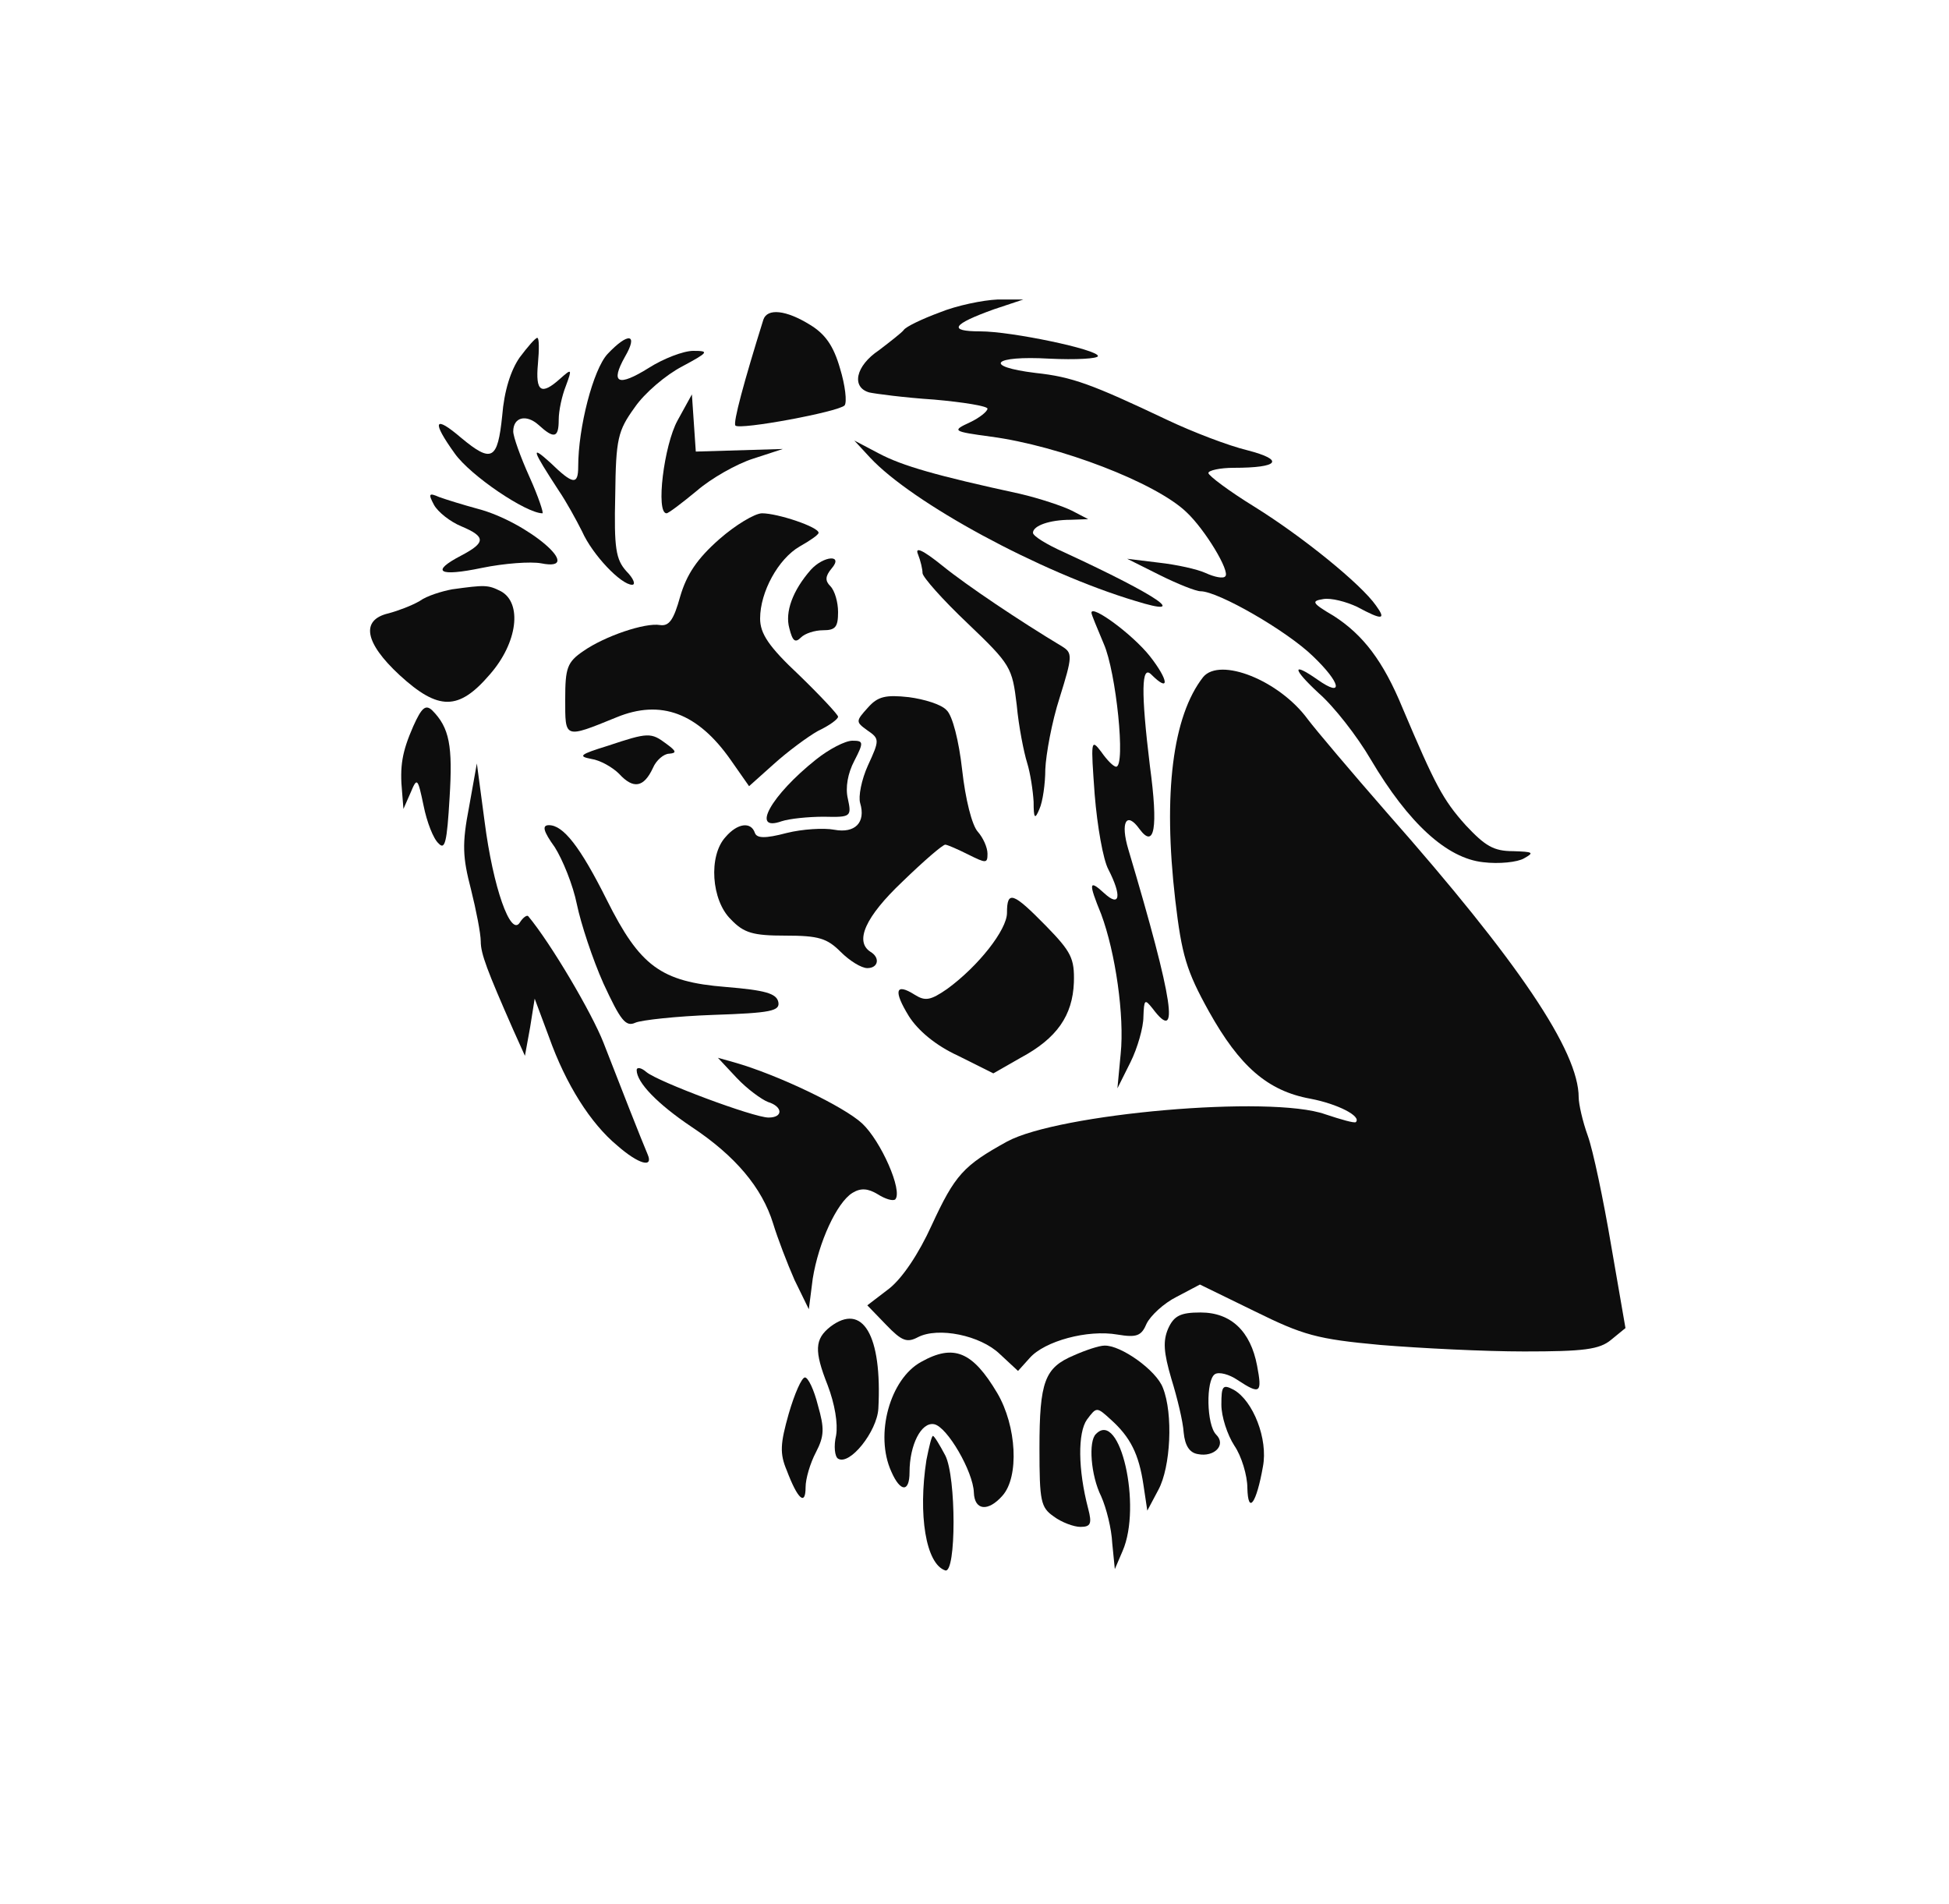 <?xml version="1.0" encoding="UTF-8"?>
<!--?xml version="1.0" standalone="no"?-->
<svg xmlns="http://www.w3.org/2000/svg" version="1.0" width="300pt" height="293pt" viewBox="0 0 300 293" preserveAspectRatio="xMidYMid meet">
  <g transform="translate(0,293) scale(0.1,-0.1)" fill="#0D0D0D" stroke="none">
    <path class="node" id="node1" d="M1446 2449 c-27 -10 -52 -22 -55 -27 -3 -4 -21 -18 -38 -31 -36 -24 -43 -57 -15 -65 9 -2 54 -8 100 -11 45 -4 82 -10 82 -14 0 -4 -12 -14 -27 -21 -28 -13 -27 -14 32 -22 106 -14 254 -71 301 -116 29 -27 68 -92 60 -99 -3 -4 -17 -1 -30 5 -13 6 -45 13 -72 16 l-49 6 50 -25 c28 -14 56 -25 63 -25 27 0 133 -61 173 -100 43 -41 48 -65 7 -36 -40 28 -39 17 2 -21 23 -20 59 -66 80 -102 58 -98 117 -152 173 -158 24 -3 53 0 63 6 16 9 14 10 -17 11 -30 0 -43 8 -73 40 -35 39 -47 62 -97 180 -30 73 -61 113 -106 142 -34 20 -35 23 -16 26 12 2 35 -4 52 -12 39 -21 45 -20 29 2 -23 33 -113 106 -187 152 -39 24 -71 48 -71 52 0 4 18 8 39 8 70 0 79 12 21 27 -29 7 -84 28 -124 47 -116 55 -146 66 -202 72 -82 10 -66 27 21 22 41 -2 75 0 75 4 0 10 -133 38 -181 38 -51 0 -43 11 21 34 l45 15 -40 0 c-22 -1 -62 -9 -89 -20z"></path>
    <path class="node" id="node2" d="M1175 2438 c-30 -96 -47 -159 -43 -163 7 -7 158 21 168 31 4 5 1 31 -7 57 -10 35 -23 53 -46 67 -37 23 -66 26 -72 8z"></path>
    <path class="node" id="node3" d="M800 2380 c-14 -20 -24 -52 -27 -90 -7 -68 -16 -73 -63 -34 -42 36 -46 26 -10 -24 24 -34 110 -92 135 -92 2 0 -6 25 -20 56 -14 31 -25 62 -25 70 0 22 20 27 39 10 24 -22 31 -20 31 8 0 14 5 37 11 52 10 27 9 27 -9 11 -29 -26 -38 -20 -34 23 2 22 2 40 -1 40 -3 0 -15 -14 -27 -30z"></path>
    <path class="node" id="node4" d="M935 2385 c-22 -24 -45 -113 -45 -173 0 -29 -8 -28 -43 6 -31 28 -28 20 13 -43 11 -16 27 -45 36 -63 16 -36 60 -82 77 -82 6 0 2 10 -9 21 -16 18 -19 35 -17 117 1 87 4 99 30 135 15 22 48 50 73 63 41 22 42 24 17 24 -15 0 -46 -12 -68 -26 -48 -30 -60 -24 -37 17 21 36 5 38 -27 4z"></path>
    <path class="node" id="node5" d="M1043 2283 c-21 -38 -34 -143 -17 -143 3 0 24 16 47 35 22 19 61 41 86 49 l46 15 -67 -2 -67 -2 -3 44 -3 44 -22 -40z"></path>
    <path class="node" id="node6" d="M1339 2226 c65 -70 262 -177 409 -221 84 -26 37 7 -110 75 -27 12 -48 25 -48 30 0 11 26 20 58 20 l27 1 -25 13 c-14 7 -50 19 -80 26 -129 28 -181 43 -217 62 l-38 20 24 -26z"></path>
    <path class="node" id="node7" d="M668 2153 c6 -11 25 -26 42 -33 38 -16 38 -25 0 -45 -48 -25 -35 -33 32 -19 34 7 75 10 91 7 70 -14 -21 64 -98 84 -22 6 -48 14 -59 18 -16 7 -17 5 -8 -12z"></path>
    <path class="node" id="node8" d="M1107 2100 c-34 -30 -50 -54 -60 -88 -10 -36 -17 -46 -31 -44 -23 4 -85 -17 -118 -40 -25 -17 -28 -26 -28 -74 0 -61 -2 -61 79 -28 68 28 125 7 176 -66 l28 -40 38 34 c21 19 52 42 68 51 17 8 31 18 31 22 0 3 -27 32 -60 64 -47 44 -60 64 -60 87 0 41 28 92 61 111 16 9 29 18 29 21 0 9 -63 30 -87 30 -11 0 -41 -18 -66 -40z"></path>
    <path class="node" id="node9" d="M1413 2077 c4 -10 7 -23 7 -29 0 -6 31 -41 69 -77 67 -64 69 -68 76 -126 3 -33 11 -73 16 -89 5 -16 9 -43 10 -60 0 -26 2 -28 9 -11 5 11 9 39 9 61 1 23 10 73 22 110 20 64 20 69 4 79 -65 39 -147 94 -184 124 -31 25 -43 30 -38 18z"></path>
    <path class="node" id="node10" d="M1248 2053 c-28 -32 -40 -65 -33 -90 5 -20 9 -23 18 -14 6 6 21 11 34 11 19 0 23 5 23 28 0 15 -5 33 -12 40 -8 8 -8 15 2 27 19 22 -12 20 -32 -2z"></path>
    <path class="node" id="node11" d="M696 2023 c-16 -3 -39 -10 -50 -18 -12 -7 -33 -15 -48 -19 -43 -10 -37 -45 17 -95 60 -55 91 -55 139 1 43 49 50 110 17 128 -20 10 -24 10 -75 3z"></path>
    <path class="node" id="node12" d="M1680 1987 c0 -3 9 -24 19 -48 19 -43 34 -189 19 -189 -4 0 -14 10 -23 23 -16 21 -16 17 -10 -66 4 -49 13 -100 21 -115 21 -41 18 -59 -6 -37 -24 22 -25 17 -5 -32 22 -59 36 -157 30 -215 l-5 -53 20 40 c11 22 20 54 20 70 1 27 2 28 14 13 42 -56 33 9 -37 244 -13 43 -3 60 17 32 23 -31 29 1 16 97 -14 115 -13 156 2 141 29 -29 27 -9 -2 28 -27 34 -90 80 -90 67z"></path>
    <path class="node" id="node13" d="M1852 1888 c-47 -60 -62 -179 -43 -343 10 -85 17 -109 52 -172 47 -84 90 -122 156 -134 42 -8 79 -27 70 -36 -2 -2 -23 4 -47 12 -84 30 -411 1 -490 -42 -67 -37 -80 -51 -116 -129 -20 -44 -45 -81 -65 -97 l-34 -26 29 -30 c24 -25 32 -28 49 -19 31 16 96 3 126 -26 l28 -26 18 20 c23 26 89 44 135 36 30 -5 37 -2 45 17 6 12 26 31 46 41 l36 19 84 -41 c75 -37 96 -43 194 -52 61 -5 160 -10 221 -10 92 0 116 3 134 18 l22 18 -22 127 c-12 71 -28 147 -36 169 -8 22 -14 49 -14 59 0 71 -92 208 -295 438 -55 63 -110 128 -122 144 -44 60 -135 96 -161 65z"></path>
    <path class="node" id="node14" d="M1336 1841 c-19 -21 -19 -22 -1 -35 19 -13 19 -15 1 -54 -10 -22 -15 -48 -12 -58 9 -30 -8 -47 -40 -41 -16 3 -49 1 -73 -5 -34 -9 -46 -8 -49 0 -6 18 -27 15 -45 -6 -27 -29 -22 -98 8 -127 20 -21 34 -25 84 -25 51 0 64 -4 85 -25 14 -14 32 -25 41 -25 17 0 20 16 5 25 -25 16 -8 54 49 108 33 32 62 57 66 57 3 0 19 -7 35 -15 28 -14 30 -14 30 1 0 10 -7 25 -15 34 -9 10 -19 50 -24 95 -5 45 -15 84 -24 92 -8 9 -35 17 -58 20 -36 4 -48 1 -63 -16z"></path>
    <path class="node" id="node15" d="M636 1812 c-17 -39 -21 -61 -17 -102 l2 -25 11 25 c10 24 11 23 20 -20 5 -25 15 -51 23 -58 10 -11 13 2 17 70 5 80 0 108 -27 135 -10 9 -16 4 -29 -25z"></path>
    <path class="node" id="node16" d="M935 1782 c-42 -13 -46 -16 -25 -20 14 -2 33 -13 43 -23 22 -24 38 -21 52 9 5 12 17 22 25 22 12 1 11 4 -4 15 -24 18 -28 18 -91 -3z"></path>
    <path class="node" id="node17" d="M1256 1761 c-69 -55 -101 -112 -53 -95 12 4 41 7 65 7 42 -1 43 0 37 28 -4 17 0 39 10 58 15 29 14 31 -3 31 -11 0 -36 -13 -56 -29z"></path>
    <path class="node" id="node18" d="M722 1688 c-11 -57 -10 -77 3 -127 8 -32 15 -68 15 -80 0 -19 10 -45 50 -136 l18 -40 8 44 7 44 22 -59 c26 -73 64 -133 105 -167 33 -29 56 -35 47 -14 -9 21 -44 110 -68 172 -18 46 -81 153 -116 195 -2 2 -8 -2 -13 -10 -14 -22 -41 54 -54 155 l-12 90 -12 -67z"></path>
    <path class="node" id="node19" d="M854 1626 c12 -19 28 -58 34 -88 6 -29 24 -84 41 -122 26 -56 34 -67 49 -60 9 4 63 10 120 12 89 3 103 6 100 20 -3 13 -20 18 -81 23 -100 8 -132 32 -183 134 -41 82 -67 115 -89 115 -11 0 -9 -9 9 -34z"></path>
    <path class="node" id="node20" d="M1550 1525 c0 -26 -44 -82 -92 -117 -26 -18 -34 -19 -50 -9 -30 19 -33 6 -9 -33 14 -22 41 -45 76 -61 l54 -27 42 24 c56 30 80 65 82 116 1 37 -4 47 -43 87 -51 52 -60 55 -60 20z"></path>
    <path class="node" id="node21" d="M1134 1271 c16 -17 38 -33 48 -37 23 -7 24 -24 1 -24 -23 0 -170 55 -188 70 -8 7 -15 8 -15 3 0 -19 32 -52 84 -87 68 -45 109 -94 126 -149 7 -23 22 -62 33 -87 l22 -45 6 47 c9 56 37 117 61 132 13 8 24 7 39 -2 11 -7 23 -11 27 -8 12 13 -22 90 -51 117 -28 26 -130 75 -197 94 l-25 7 29 -31z"></path>
    <path class="node" id="node22" d="M1798 885 c-8 -19 -7 -36 5 -77 9 -29 18 -66 19 -83 2 -20 9 -31 22 -33 25 -5 44 14 28 30 -15 15 -16 84 -2 93 6 4 22 0 35 -9 35 -23 38 -20 30 22 -10 53 -40 82 -87 82 -31 0 -41 -5 -50 -25z"></path>
    <path class="node" id="node23" d="M1278 888 c-24 -19 -25 -37 -4 -90 11 -29 16 -59 13 -77 -4 -17 -2 -33 3 -36 18 -11 60 42 62 77 6 113 -24 164 -74 126z"></path>
    <path class="node" id="node24" d="M1653 844 c-45 -19 -53 -40 -53 -143 0 -82 2 -91 22 -105 12 -9 31 -16 41 -16 16 0 18 5 12 28 -16 61 -16 117 -2 137 15 20 15 20 37 0 30 -27 43 -53 50 -100 l6 -40 17 32 c19 35 23 117 7 157 -10 27 -65 66 -90 65 -8 0 -29 -7 -47 -15z"></path>
    <path class="node" id="node25" d="M1418 834 c-48 -26 -72 -112 -46 -169 14 -32 28 -32 28 -1 0 42 18 78 38 74 20 -4 60 -73 61 -105 1 -28 22 -30 44 -5 26 29 22 107 -8 158 -38 64 -67 76 -117 48z"></path>
    <path class="node" id="node26" d="M1214 754 c-13 -46 -14 -61 -3 -87 17 -45 29 -55 29 -26 0 13 7 37 16 54 13 25 13 37 3 72 -6 24 -15 43 -20 43 -5 0 -16 -25 -25 -56z"></path>
    <path class="node" id="node27" d="M1880 768 c0 -18 9 -46 20 -63 11 -16 20 -46 20 -65 1 -42 14 -24 24 33 8 42 -15 101 -45 118 -17 9 -19 6 -19 -23z"></path>
    <path class="node" id="node28" d="M1687 723 c-12 -11 -8 -64 8 -96 8 -18 16 -50 17 -72 l4 -40 12 28 c30 69 -4 218 -41 180z"></path>
    <path class="node" id="node29" d="M1426 683 c-13 -84 -1 -160 29 -170 17 -5 17 144 0 177 -9 17 -17 30 -19 30 -2 0 -6 -17 -10 -37z"></path>
  </g>
  <g transform="translate(0,293) scale(0.1,-0.1)" fill="#A1A1A1" stroke="none">

</g>
</svg>
